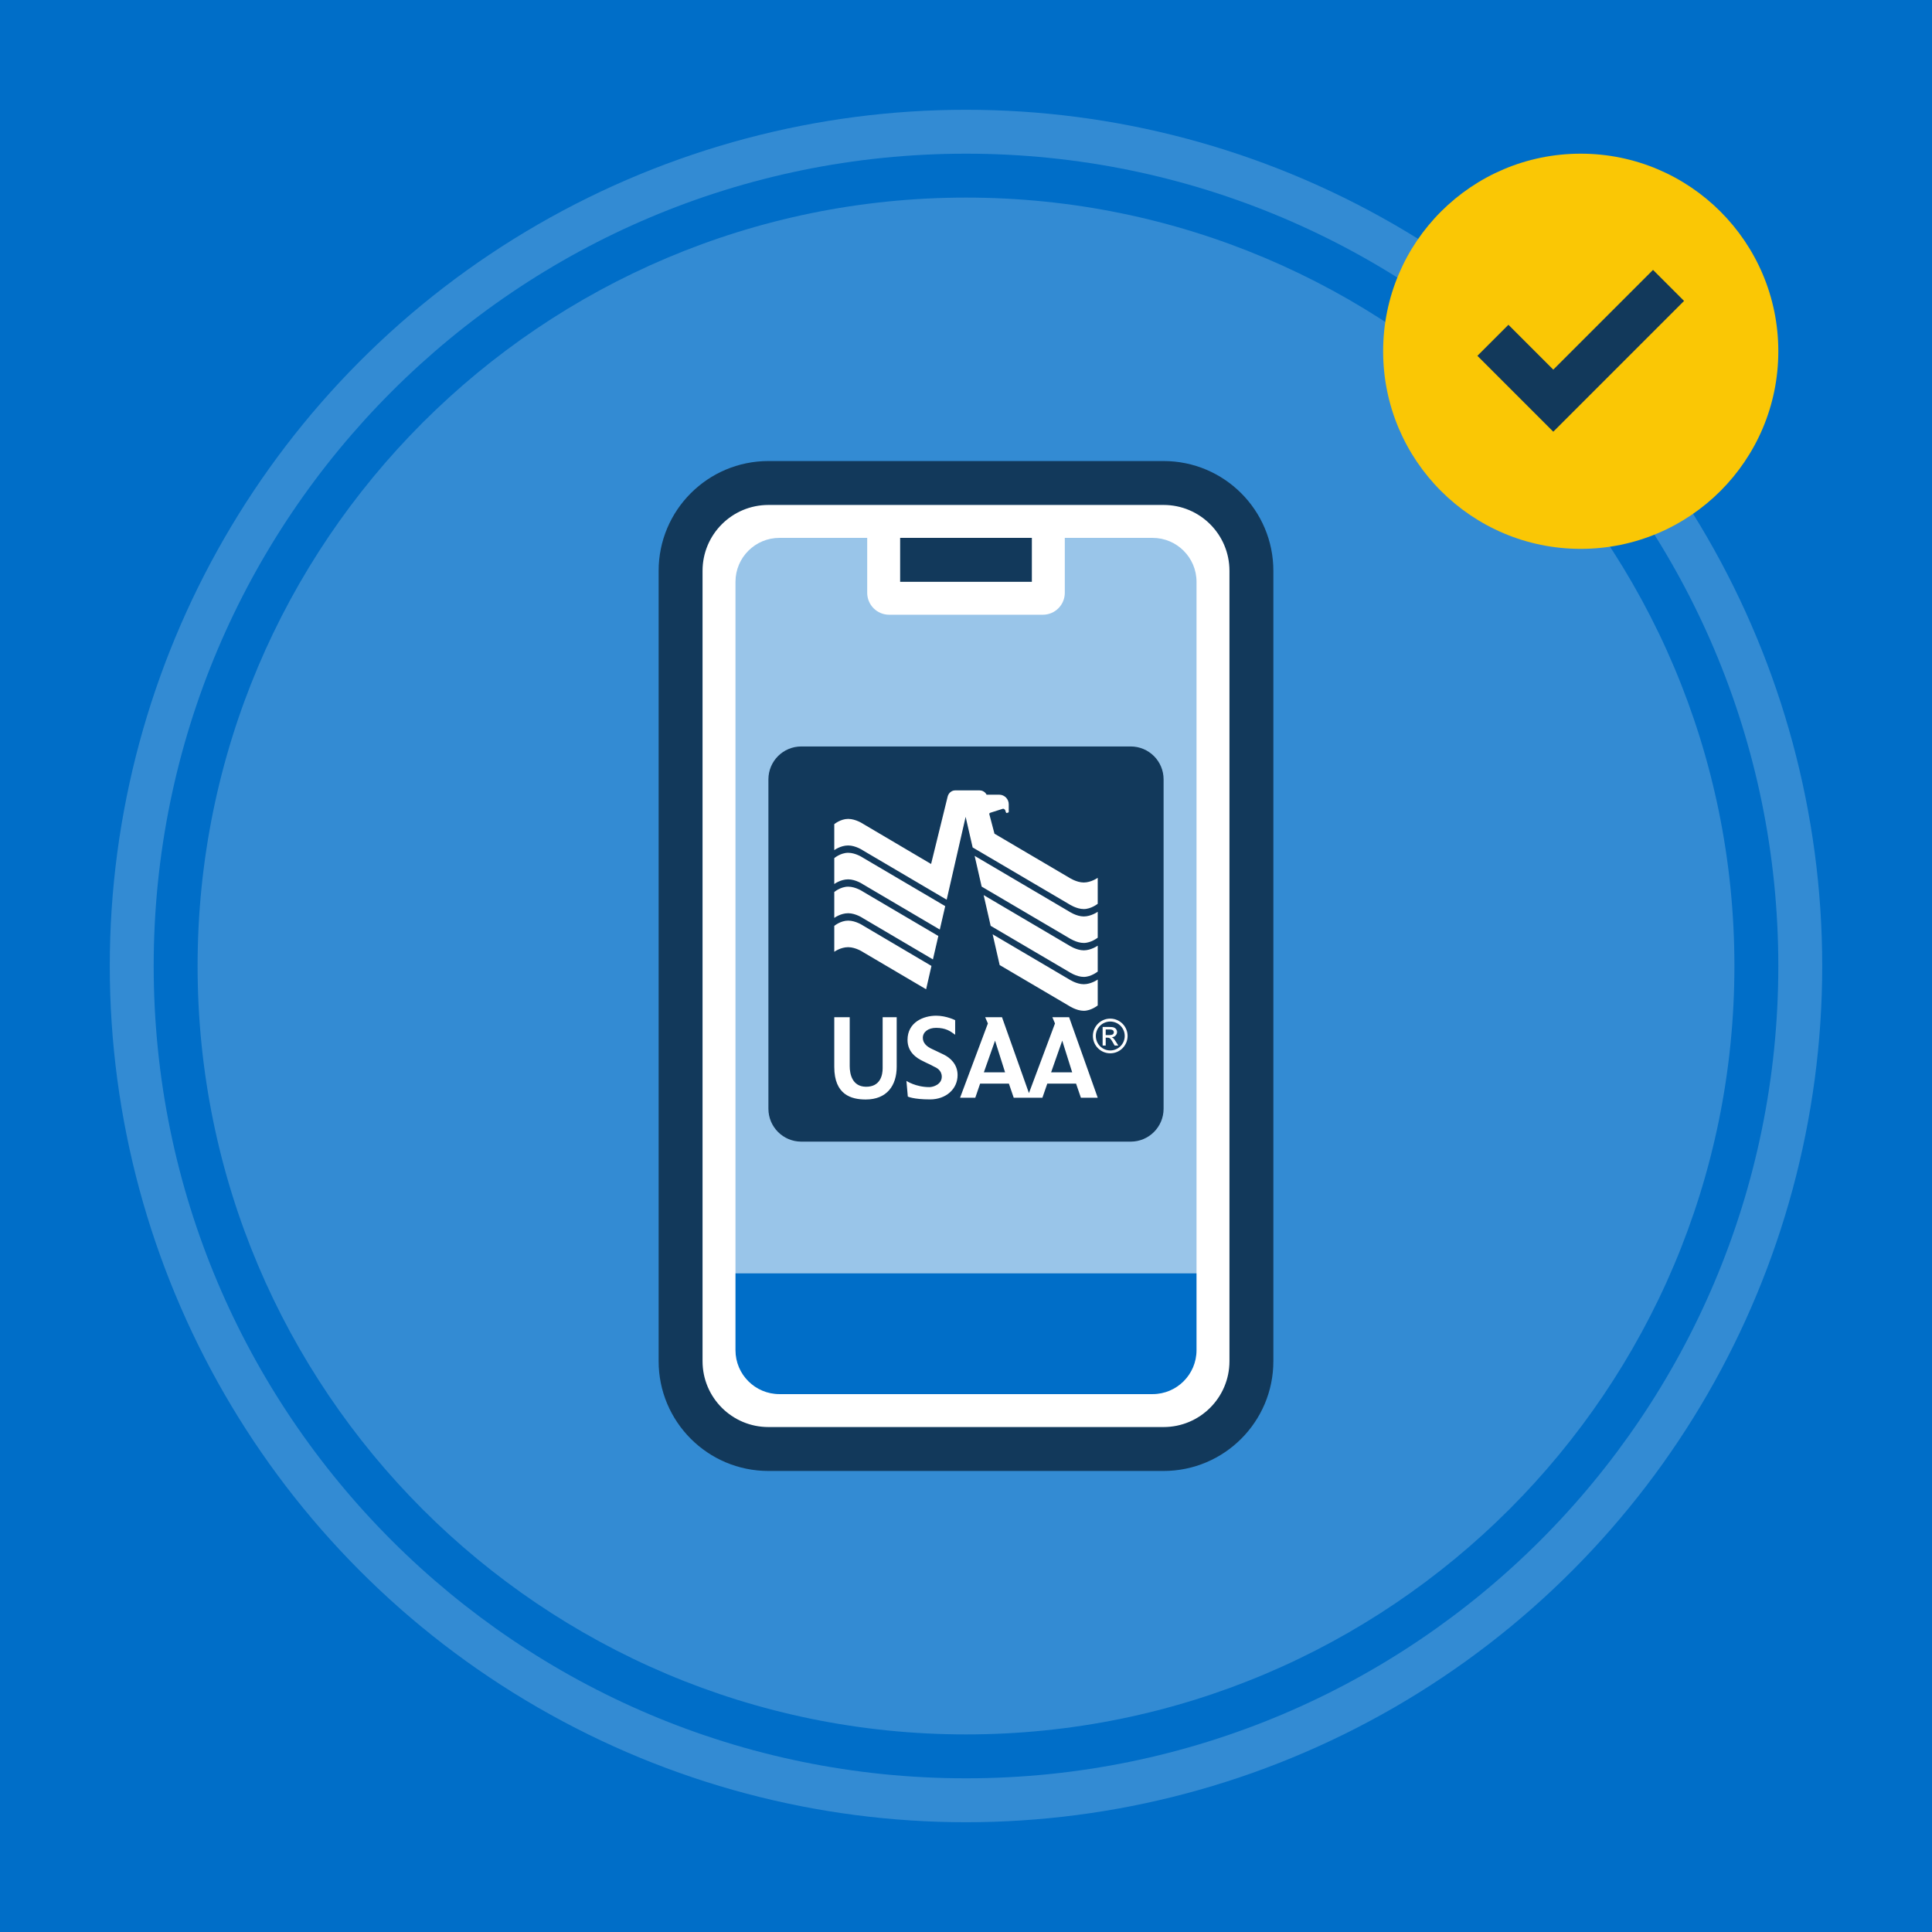 <?xml version="1.0" encoding="UTF-8"?>
<svg id="Layer_2" data-name="Layer 2" xmlns="http://www.w3.org/2000/svg" viewBox="0 0 264 264">
  <defs>
    <style>
      .cls-1, .cls-2, .cls-3, .cls-4, .cls-5, .cls-6, .cls-7, .cls-8 {
        stroke-width: 0px;
      }

      .cls-1, .cls-3, .cls-4, .cls-8 {
        fill-rule: evenodd;
      }

      .cls-1, .cls-5 {
        fill: #006ec8;
      }

      .cls-2 {
        fill: #338bd3;
      }

      .cls-3 {
        fill: #fff;
      }

      .cls-4 {
        fill: #99c5e9;
      }

      .cls-6 {
        fill: #fac705;
      }

      .cls-7, .cls-8 {
        fill: #12395b;
      }
    </style>
  </defs>
  <g id="Layer_1-2" data-name="Layer 1">
    <g>
      <rect class="cls-5" width="264" height="264"/>
      <circle class="cls-2" cx="132" cy="132" r="117"/>
      <path class="cls-1" d="M132,243c61.3,0,111-49.7,111-111S193.3,21,132,21,21,70.7,21,132s49.7,111,111,111ZM132,237c57.99,0,105-47.01,105-105S189.99,27,132,27,27,74.01,27,132s47.01,105,105,105Z"/>
      <circle class="cls-6" cx="216" cy="48" r="27"/>
      <path class="cls-7" d="M225.88,36.88l4.24,4.24-17.87,17.87-10.37-10.37,4.24-4.24,6.13,6.13,13.63-13.63Z"/>
      <path class="cls-3" d="M105,66h54c6.63,0,12,5.37,12,12v108c0,6.63-5.37,12-12,12h-54c-6.63,0-12-5.37-12-12v-108c0-6.63,5.37-12,12-12Z"/>
      <path class="cls-4" d="M118.5,73.5v7.5c0,1.66,1.34,3,3,3h21c1.66,0,3-1.34,3-3v-7.5h12c3.31,0,6,2.69,6,6v94.5l-6,6h-51l-6-6v-94.5c0-3.31,2.69-6,6-6h12ZM156,105h-48v48h48v-48Z"/>
      <path class="cls-1" d="M100.5,174h63v10.5c0,3.31-2.69,6-6,6h-51c-3.31,0-6-2.69-6-6v-10.5Z"/>
      <path class="cls-8" d="M105,63h54c8.28,0,15,6.72,15,15v108c0,8.28-6.72,15-15,15h-54c-8.28,0-15-6.72-15-15v-108c0-8.28,6.72-15,15-15ZM159,69h-54c-4.97,0-9,4.03-9,9v108c0,4.97,4.03,9,9,9h54c4.97,0,9-4.03,9-9v-108c0-4.97-4.03-9-9-9ZM123,73.5h18v6h-18v-6ZM109.5,102h45c2.49,0,4.5,2.01,4.5,4.5v45c0,2.49-2.01,4.5-4.5,4.5h-45c-2.49,0-4.5-2.01-4.5-4.5v-45c0-2.49,2.01-4.5,4.5-4.5ZM151.09,141.44v-.77h.46c.2,0,.34.02.41.05.08.03.14.07.18.13.04.06.06.13.06.2,0,.12-.04.21-.13.28-.08.07-.25.11-.49.11h-.49ZM151.91,141.73c.22,0,.4-.09.53-.23.13-.14.2-.3.2-.48,0-.14-.04-.26-.12-.38-.08-.11-.19-.19-.32-.24-.14-.05-.35-.07-.65-.07h-.88v2.54h.42v-1.08h.24c.14,0,.25.03.33.09.1.08.25.27.42.59l.23.4h.5l-.31-.5c-.15-.24-.27-.4-.37-.5-.06-.05-.13-.1-.22-.14ZM149.74,141.56c0-1.09.88-1.97,1.97-1.97s1.98.88,1.98,1.97-.89,1.98-1.98,1.98-1.97-.89-1.97-1.98ZM149.34,141.56c0,1.31,1.06,2.37,2.37,2.37s2.37-1.06,2.37-2.37-1.06-2.37-2.37-2.37-2.37,1.06-2.37,2.37ZM146.05,137.43s1.03.69,2.04.69,1.91-.73,1.91-.73v-3.54s-.9.64-1.91.64-2.04-.69-2.04-.69l-10.41-6.13.96,4.2,9.45,5.56ZM117.96,126.49s-1.01-.69-2.06-.69-1.9.72-1.9.72v3.54s.85-.63,1.9-.63,2.06.69,2.06.69l8.59,5.06.73-3.19-9.32-5.5ZM146.05,132.79s1.03.7,2.04.7,1.91-.73,1.91-.73v-3.54s-.9.64-1.91.64-2.04-.69-2.04-.69l-11.64-6.86.96,4.2,10.68,6.28ZM117.96,121.86s-1.01-.7-2.06-.7-1.9.73-1.9.73v3.54s.85-.64,1.9-.64,2.06.7,2.06.7l9.52,5.61.74-3.2-10.26-6.04ZM146.05,128.16s1.03.69,2.04.69,1.91-.72,1.91-.72v-3.54s-.9.64-1.91.64-2.04-.7-2.04-.7l-12.87-7.58.96,4.2,11.91,7.01ZM117.96,117.23s-1.01-.7-2.06-.7-1.9.73-1.9.73v3.54s.85-.64,1.9-.64,2.06.7,2.06.7l10.46,6.16.74-3.2-11.2-6.59ZM132.91,115.8l13.14,7.73s1.03.69,2.04.69,1.91-.72,1.91-.72v-3.55s-.9.64-1.91.64-2.04-.69-2.04-.69l-10.16-5.98-.71-2.69c0-.11.1-.16.14-.17l1.73-.55c.22,0,.36.21.36.38l.09.19c.06.03.34-.05.34-.11v-1.06c.01-.69-.55-1.32-1.31-1.32h-1.72s-.25-.59-.98-.59h-3.26c-.87,0-1.07.82-1.07.82l-2.27,9.24-9.27-5.47s-1.01-.69-2.06-.69-1.9.72-1.9.72v3.55s.85-.64,1.9-.64,2.06.7,2.06.7l11.4,6.71,2.59-11.32.96,4.18ZM127.1,150.23c-2.29,0-3.05-.39-3.05-.39l-.19-2.14s1.27.85,3.14.85c.52,0,1.69-.37,1.69-1.42,0-.89-.72-1.23-1.05-1.38h0s-.08-.04-.1-.05c-.28-.16-.6-.31-.91-.45h0c-.19-.09-.37-.18-.53-.26-.85-.41-2.09-1.21-2.09-2.89,0-2.42,2.18-3.31,3.91-3.31,1.39,0,2.6.61,2.6.61v1.99c-.07-.04-.14-.1-.23-.16-.41-.3-1.07-.78-2.37-.78-1.09,0-1.82.57-1.82,1.37,0,.75.62,1.23,1.21,1.5.25.12.46.22.68.32h0c.29.14.59.28.98.47.87.43,1.88,1.31,1.88,2.79,0,1.92-1.58,3.32-3.75,3.33ZM120.61,145.98c0,.89-.29,2.55-2.31,2.52-1.85-.04-2.19-1.73-2.19-2.82v-6.68h-2.11v6.79c0,3.82,2.34,4.45,4.3,4.45,2.89,0,4.23-1.9,4.23-4.49v-6.75h-1.92v6.98ZM150,150h-2.3l-.66-1.93h-3.93l-.67,1.93h-3.92l-.66-1.93h-3.93l-.66,1.93h-2.08l3.8-10.15-.37-.85h2.3l3.68,10.37,3.56-9.52-.36-.85h2.29l3.91,11ZM137.34,146.53l-1.37-4.33-1.53,4.33h2.9ZM146.51,146.53l-1.36-4.33-1.52,4.33h2.88Z"/>
    </g>
  </g>
</svg>